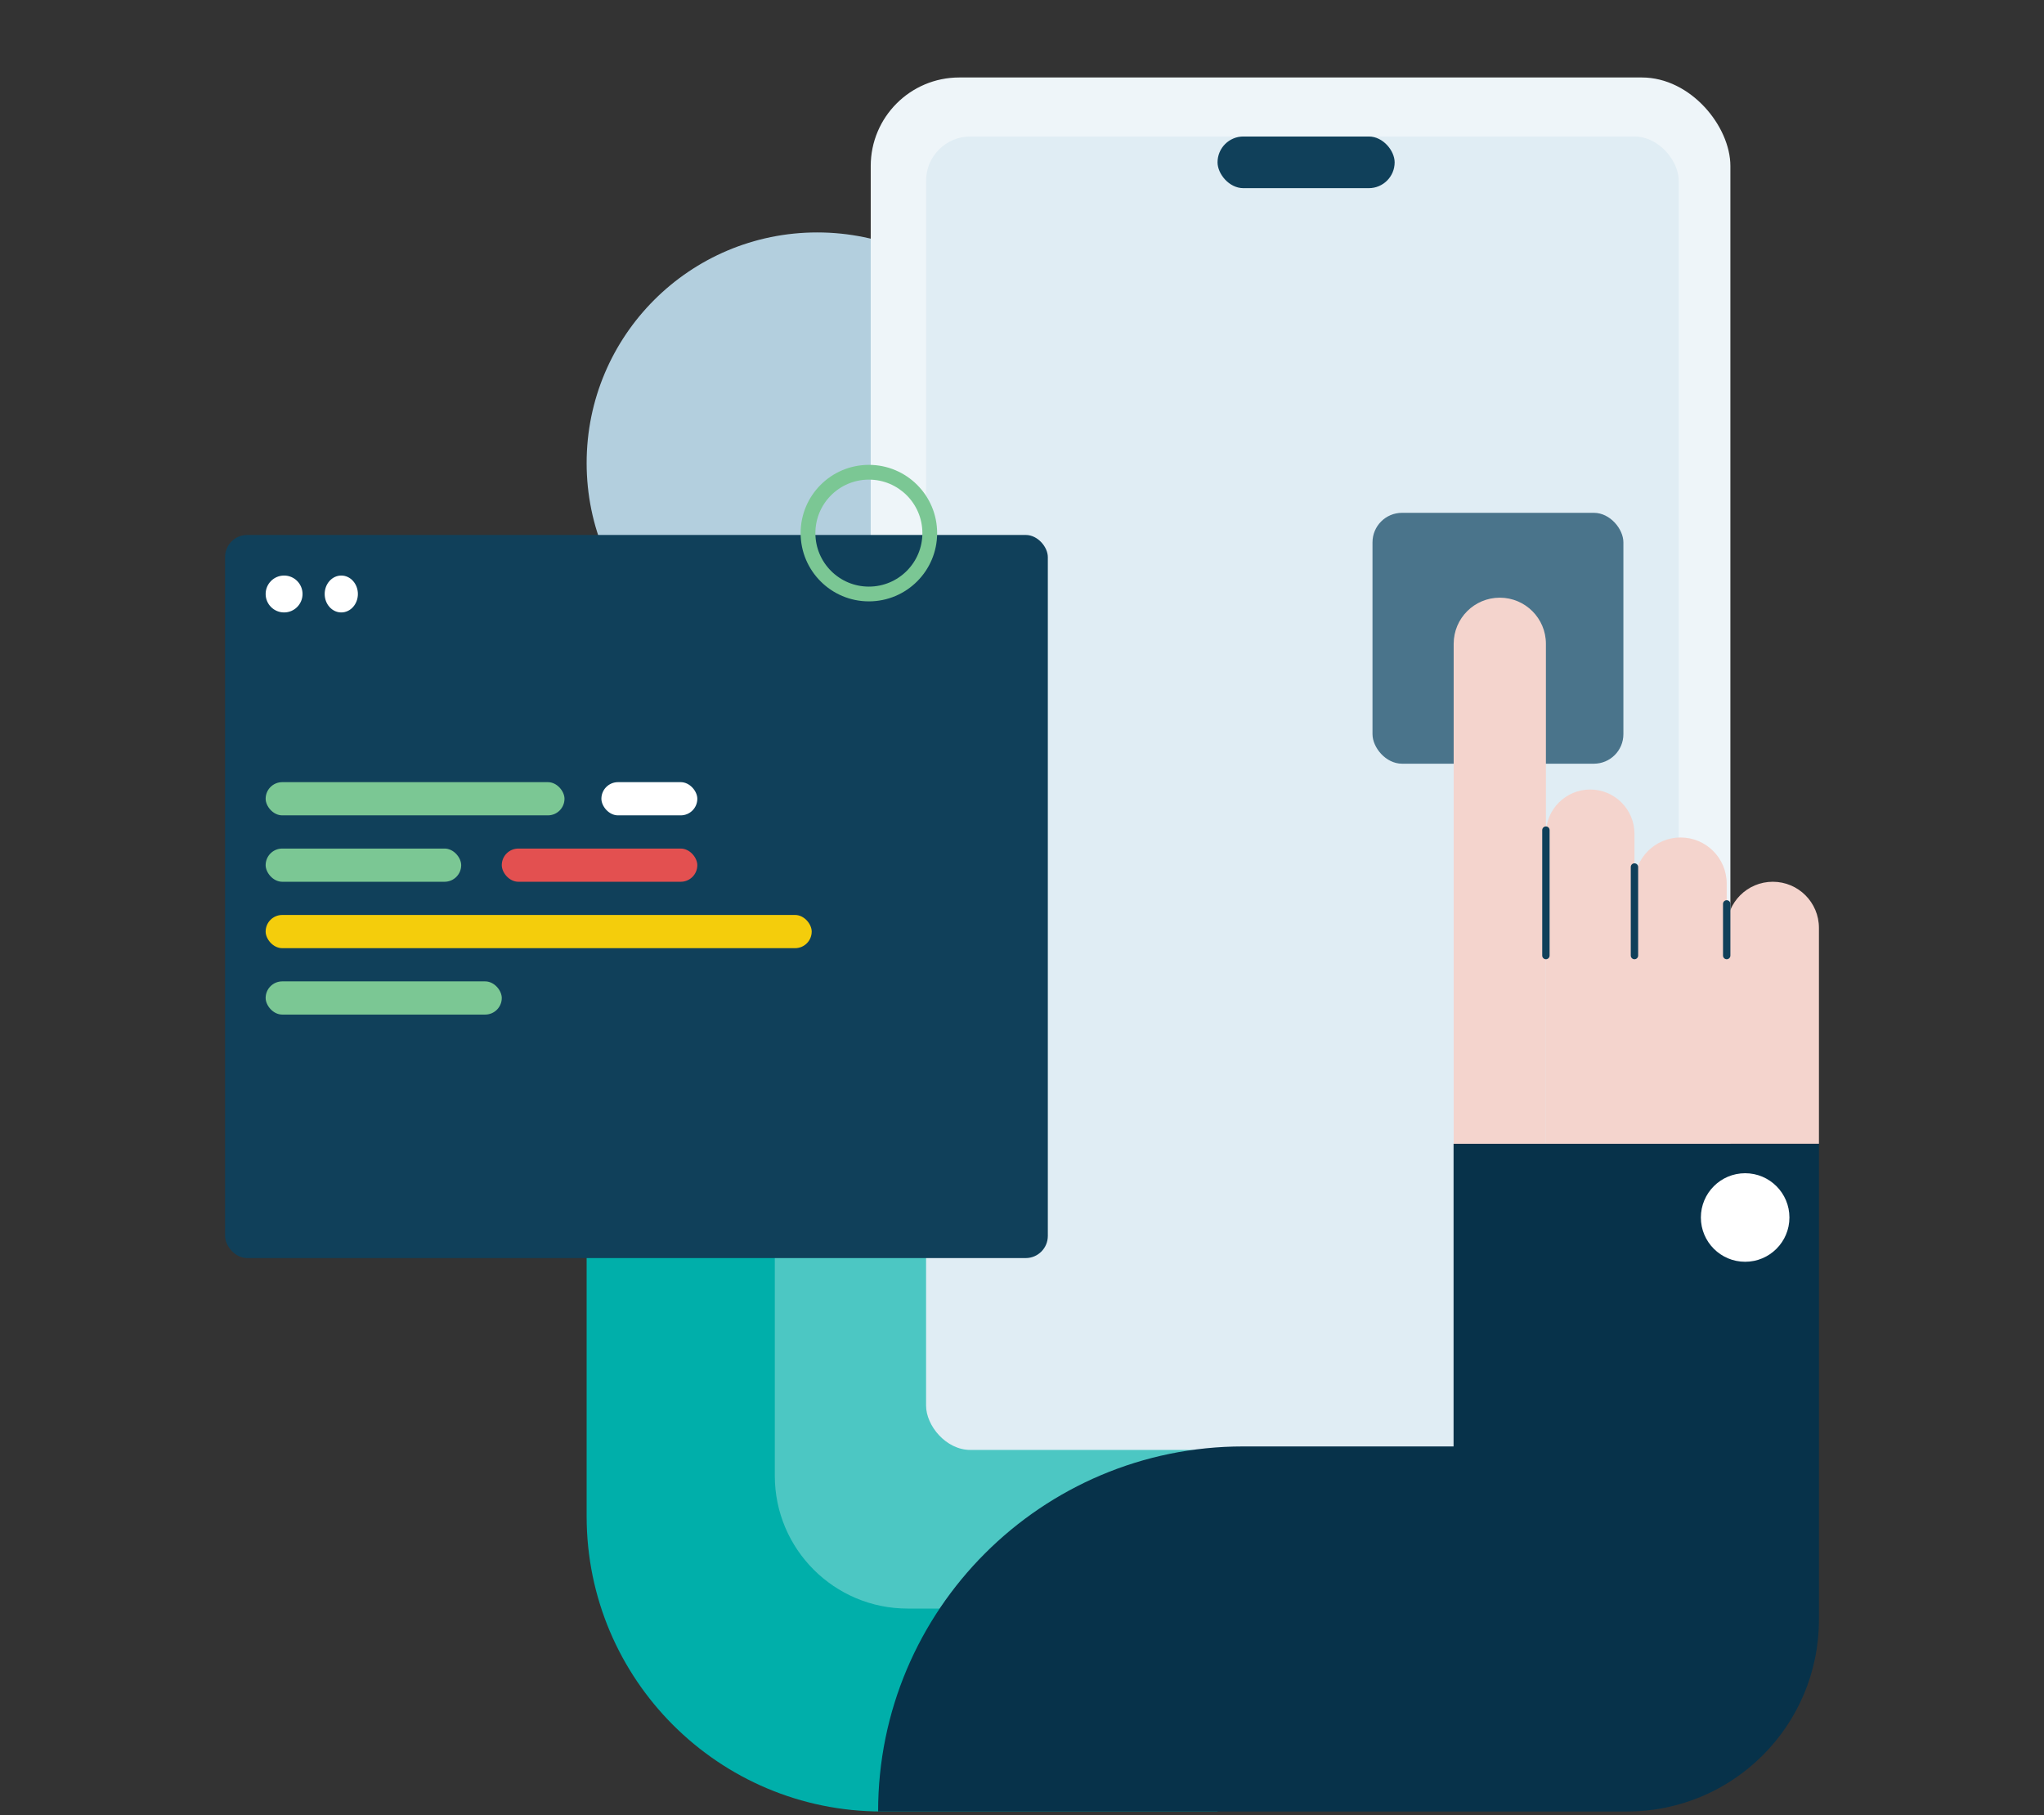 <svg width="554" height="492" viewBox="0 0 554 492" fill="none" xmlns="http://www.w3.org/2000/svg">
<rect x="0" y="0" width="554" height="492" fill="#333333" stroke="none"/>
<circle cx="221.5" cy="125.5" r="62.5" fill="#B3CFDE"/>
<rect x="236" y="21" width="233" height="388" rx="24" fill="#EEF5F9"/>
<path d="M159 320H330V491H239C194.817 491 159 455.183 159 411V320Z" fill="#00AFAA"/>
<path d="M210 316H330V436H246C226.118 436 210 419.882 210 400V316Z" fill="#4CC7C3"/>
<rect x="251" y="37" width="204" height="356" rx="12" fill="#E0EDF4"/>
<rect x="372" y="139" width="68" height="68" rx="8" fill="#4A748B"/>
<path fill-rule="evenodd" clip-rule="evenodd" d="M393.971 392.053V310L406.659 310H419.347H431.726H444.104H456.483H468.862H481.24H493L493 439C493 467.719 469.719 491 441 491H238C238 436.353 282.3 392.053 336.947 392.053H393.971Z" fill="#07324A"/>
<circle cx="473" cy="330" r="12" fill="white"/>
<path d="M394 174.5C394 167.596 399.596 162 406.5 162C413.404 162 419 167.596 419 174.5V310H394V174.5Z" fill="#F4D4CD"/>
<path fill-rule="evenodd" clip-rule="evenodd" d="M419 226C419 219.373 424.373 214 431 214C437.627 214 443 219.373 443 226V239.5C443 232.596 448.596 227 455.5 227C462.404 227 468 232.596 468 239.5V251.5C468 244.596 473.596 239 480.5 239C487.404 239 493 244.596 493 251.5V310H468H443H419V226Z" fill="#F4D4CD"/>
<path d="M419 225V259" stroke="#10405A" stroke-width="2" stroke-linecap="round"/>
<path d="M443 235V259" stroke="#10405A" stroke-width="2" stroke-linecap="round"/>
<path d="M468 245L468 259" stroke="#10405A" stroke-width="2" stroke-linecap="round"/>
<rect x="330" y="37" width="48" height="14" rx="7" fill="#10405A"/>
<rect x="61" y="145" width="223" height="196" rx="6" fill="#10405A"/>
<rect x="72" y="212" width="81" height="9" rx="4.5" fill="#7BC794"/>
<rect x="72" y="248" width="148" height="9" rx="4.5" fill="#F4CD0C"/>
<rect x="72" y="230" width="53" height="9" rx="4.5" fill="#7BC794"/>
<rect x="163" y="212" width="26" height="9" rx="4.5" fill="white"/>
<rect x="72" y="266" width="64" height="9" rx="4.5" fill="#7BC794"/>
<rect x="136" y="230" width="53" height="9" rx="4.5" fill="#E35050"/>
<circle cx="77" cy="161" r="5" fill="white"/>
<ellipse cx="92.5" cy="161" rx="4.5" ry="5" fill="white"/>
<path fill-rule="evenodd" clip-rule="evenodd" d="M235.5 130C227.492 130 221 136.492 221 144.5C221 152.508 227.492 159 235.5 159C243.508 159 250 152.508 250 144.5C250 136.492 243.508 130 235.5 130ZM217 144.5C217 134.283 225.283 126 235.5 126C245.717 126 254 134.283 254 144.5C254 154.717 245.717 163 235.5 163C225.283 163 217 154.717 217 144.5Z" fill="#7BC794"/>
</svg>
